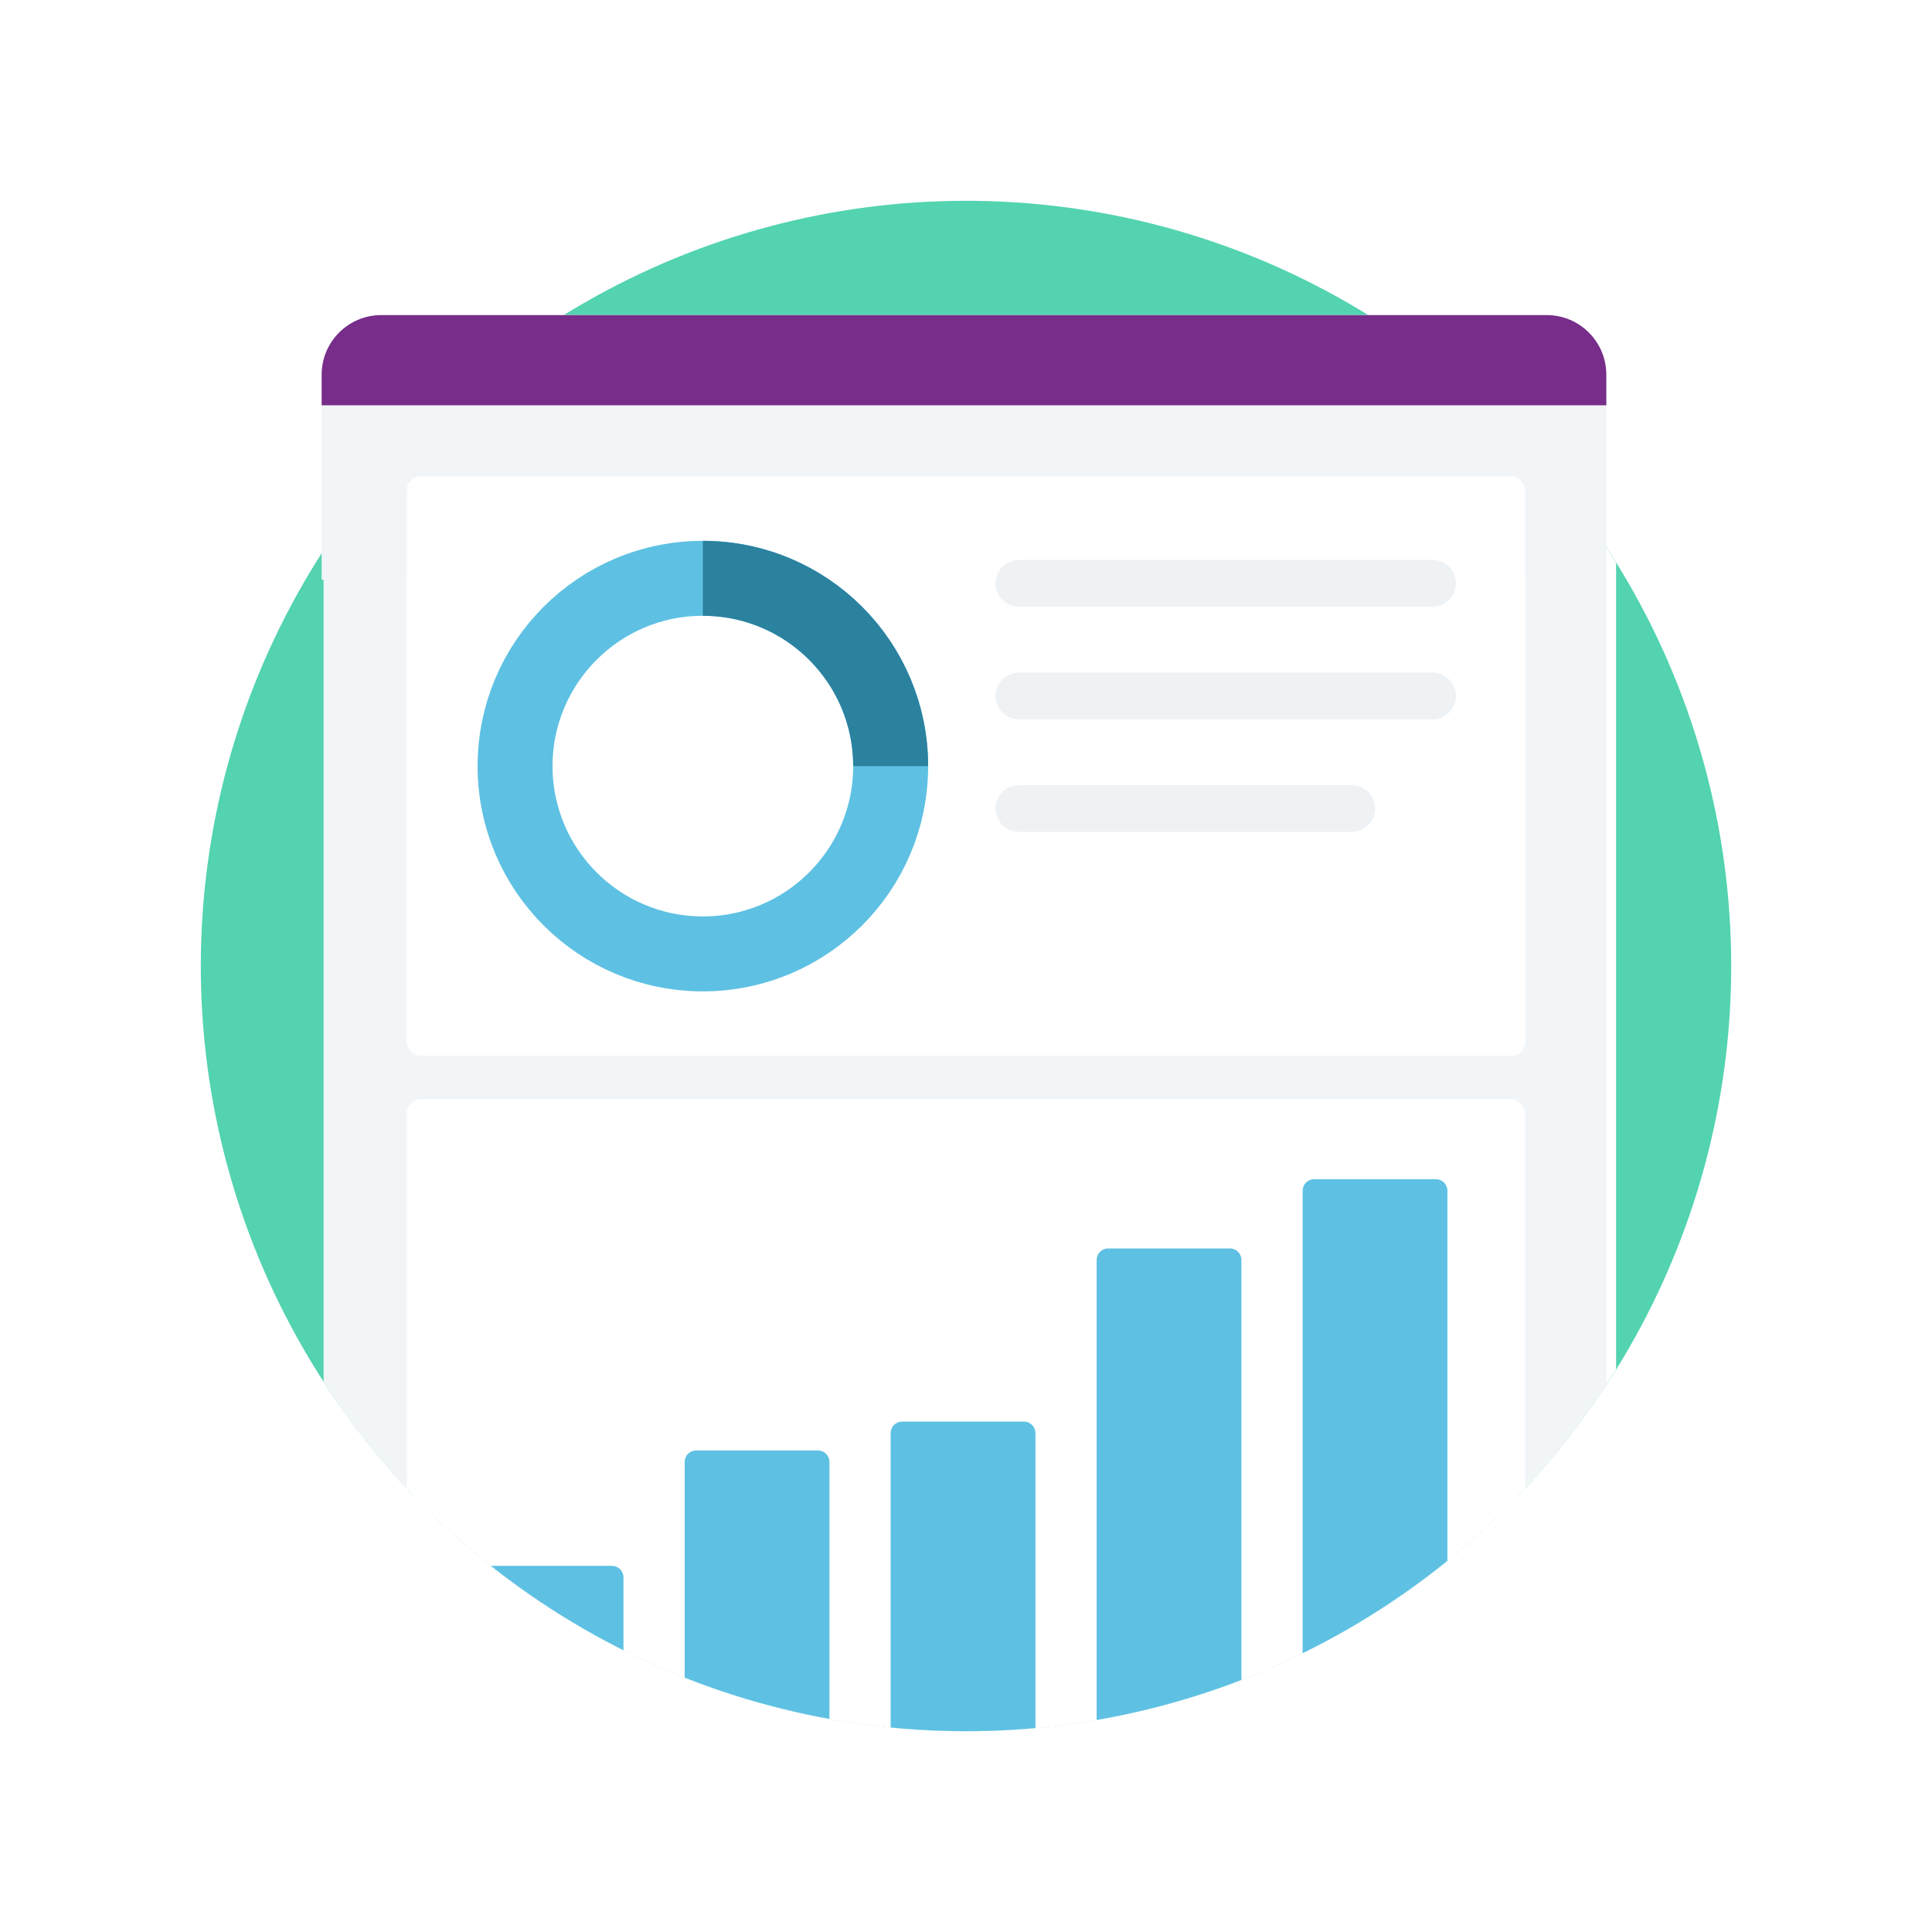 <?xml version="1.0" encoding="UTF-8"?> <svg xmlns="http://www.w3.org/2000/svg" xmlns:xlink="http://www.w3.org/1999/xlink" id="Tangible-impact" viewBox="0 0 450 450"><defs><style> .cls-1 { clip-path: url(#clippath); } .cls-2 { fill: #f2f5f8; } .cls-3, .cls-4 { fill: #fff; } .cls-5 { fill: #53d3b0; } .cls-6 { fill: #5ec1e3; } .cls-7 { fill: #772d89; } .cls-4 { filter: url(#drop-shadow-7); } .cls-8 { stroke: #eff2f5; stroke-linecap: round; stroke-miterlimit: 10; stroke-width: 10.9px; } .cls-8, .cls-9, .cls-10 { fill: none; } .cls-9 { stroke: #5ec1e3; } .cls-9, .cls-10 { stroke-linejoin: round; stroke-width: 17.46px; } .cls-10 { stroke: #2b829f; } </style><clipPath id="clippath"><circle class="cls-5" cx="225" cy="225" r="178.23"></circle></clipPath><filter id="drop-shadow-7" filterUnits="userSpaceOnUse"><feOffset dx="2.72" dy="2.72"></feOffset><feGaussianBlur result="blur" stdDeviation="4.36"></feGaussianBlur><feFlood flood-color="#000" flood-opacity=".1"></feFlood><feComposite in2="blur" operator="in"></feComposite><feComposite in="SourceGraphic"></feComposite></filter></defs><g><circle class="cls-5" cx="225" cy="225" r="178.23"></circle><g class="cls-1"><g><rect class="cls-4" x="74.92" y="73.39" width="298.78" height="331.02" rx="14.56" ry="14.56"></rect><rect class="cls-2" x="75.37" y="73.39" width="298.78" height="331.02" rx="14.56" ry="14.56"></rect><path class="cls-5" d="m88.78,73.39h271.05c7.65,0,13.86,6.21,13.86,13.86v7.16H74.92v-7.16c0-7.65,6.21-13.86,13.86-13.86Z"></path><rect class="cls-3" x="94.76" y="110.98" width="260.47" height="134.91" rx="3.22" ry="3.22"></rect><rect class="cls-3" x="94.76" y="256" width="260.47" height="148.41" rx="3.38" ry="3.38"></rect><circle class="cls-9" cx="163.71" cy="178.44" r="43.74"></circle><path class="cls-6" d="m114.16,364.72h28.39c1.47,0,2.67,1.19,2.67,2.67v35.84h-33.72v-35.84c0-1.47,1.19-2.67,2.67-2.67Z"></path><path class="cls-6" d="m162.13,337.84h28.39c1.47,0,2.67,1.19,2.67,2.67v62.72h-33.72v-62.72c0-1.47,1.19-2.67,2.67-2.67Z"></path><path class="cls-6" d="m210.11,331.12h28.39c1.47,0,2.67,1.19,2.67,2.67v69.44h-33.72v-69.44c0-1.47,1.19-2.67,2.67-2.67Z"></path><path class="cls-6" d="m258.09,290.79h28.39c1.47,0,2.67,1.19,2.67,2.67v109.77h-33.72v-109.77c0-1.47,1.19-2.67,2.67-2.67Z"></path><path class="cls-6" d="m306.07,274.66h28.39c1.47,0,2.67,1.19,2.67,2.67v125.9h-33.72v-125.9c0-1.47,1.19-2.67,2.67-2.67Z"></path><line class="cls-8" x1="237.34" y1="135.87" x2="333.68" y2="135.87"></line><line class="cls-8" x1="237.34" y1="162.1" x2="333.68" y2="162.1"></line><line class="cls-8" x1="237.34" y1="188.32" x2="314.86" y2="188.32"></line><path class="cls-10" d="m163.71,134.7c24.15,0,43.74,19.58,43.74,43.74"></path></g></g></g><path class="cls-2" d="m74.92,135.02v-47.08c0-8.04,6.53-14.56,14.58-14.56h270.07c8.05,0,14.58,6.52,14.58,14.56v47.08"></path><path class="cls-7" d="m88.79,73.39h271.48c7.66,0,13.87,6.22,13.87,13.87v7.14H74.92v-7.14c0-7.66,6.22-13.87,13.87-13.87Z"></path><rect class="cls-3" x="94.76" y="110.98" width="260.47" height="134.91" rx="3.22" ry="3.22"></rect><circle class="cls-9" cx="163.71" cy="178.44" r="43.74"></circle><line class="cls-8" x1="237.34" y1="135.87" x2="333.68" y2="135.87"></line><line class="cls-8" x1="237.34" y1="162.1" x2="333.68" y2="162.1"></line><line class="cls-8" x1="237.34" y1="188.32" x2="314.86" y2="188.32"></line><path class="cls-10" d="m163.71,134.7c24.15,0,43.74,19.58,43.74,43.74"></path></svg> 